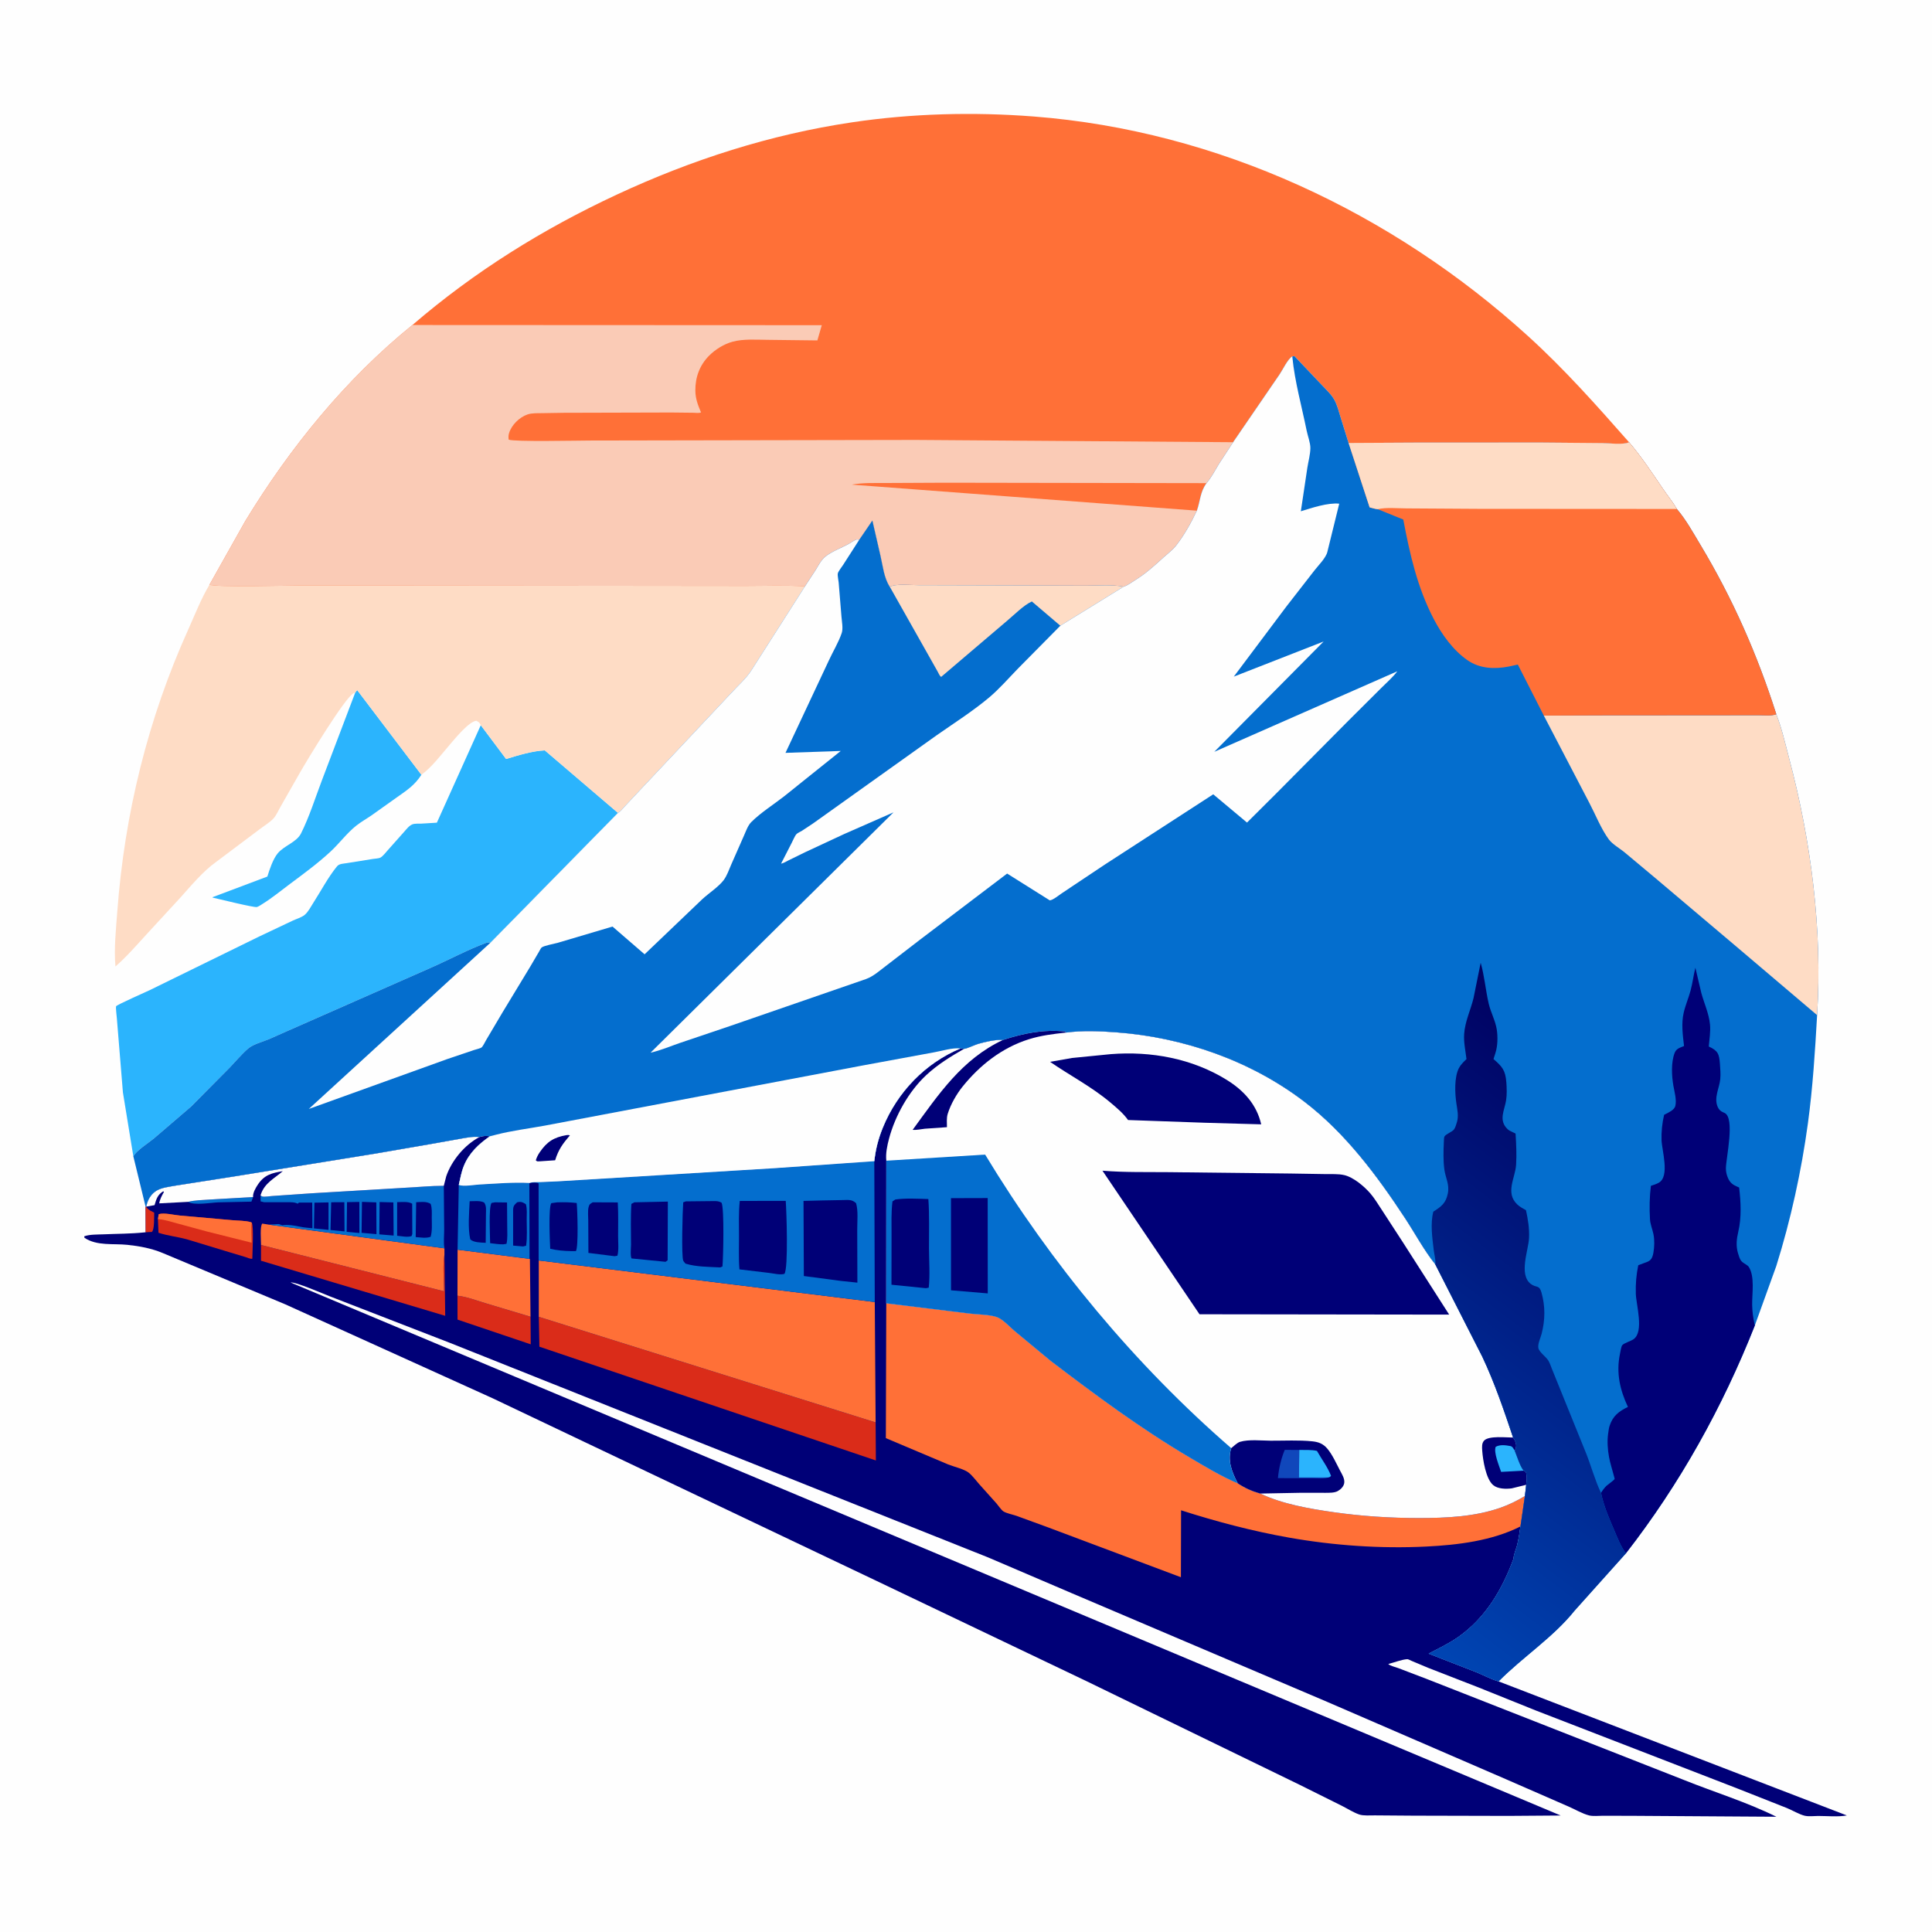 <svg version="1.1" xmlns="http://www.w3.org/2000/svg" style="display: block;" viewBox="0 0 2048 2048" width="1024" height="1024">
<defs>
	<linearGradient id="Gradient1" gradientUnits="userSpaceOnUse" x1="1767.88" y1="1173.34" x2="1397.76" y2="1663.76">
		<stop class="stop0" offset="0" stop-opacity="1" stop-color="rgb(0,0,97)"/>
		<stop class="stop1" offset="1" stop-opacity="1" stop-color="rgb(0,69,179)"/>
	</linearGradient>
</defs>
<path transform="translate(0,0)" fill="rgb(254,254,254)" d="M -0 -0 L 2048 0 L 2048 2048 L -0 2048 L -0 -0 z"/>
<path transform="translate(0,0)" fill="rgb(43,180,253)" d="M 376.586 734.127 L 378.611 731.5 L 446.706 821.31 C 439.423 832.632 430.835 838.056 420.072 845.662 L 393.85 864.306 C 388.555 867.951 382.807 871.164 377.755 875.135 C 367.998 882.804 359.78 893.968 350.55 902.55 C 337.118 915.038 321.964 926.133 307.266 937.095 C 297.846 944.12 288.475 951.855 278.5 958.053 C 276.751 959.14 274.211 960.993 272.288 961.488 C 269.282 962.263 231.775 952.889 225.32 951.465 L 225.431 951.022 L 283.418 929.186 C 285.699 921.751 289.368 910.718 294.306 904.682 C 301.071 896.412 314.371 892.903 319.089 883.474 C 328.016 865.636 334.269 845.489 341.382 826.812 L 376.586 734.127 z"/>
<path transform="translate(0,0)" fill="rgb(43,180,253)" d="M 509.648 768.758 L 536.489 804.555 C 549.026 800.721 564.495 795.948 577.545 795.444 L 655.072 861.689 L 520.008 999.189 C 518.133 998.986 516.844 998.911 515.036 999.585 C 495.217 1006.97 475.831 1017.49 456.399 1026.01 L 316.49 1087.68 L 284.783 1101.69 C 278.453 1104.33 268.218 1107 263.07 1111.46 C 256.195 1117.42 249.911 1124.98 243.597 1131.58 L 202.484 1173.07 L 162.938 1206.97 C 157.035 1211.83 145.046 1219.28 141.332 1225.71 L 130.294 1158 L 123.883 1079.6 C 123.77 1077.76 122.487 1067.8 123.091 1066.67 C 123.954 1065.05 154.825 1051.47 158.885 1049.51 L 275.101 992.572 L 310.036 976.036 C 313.934 974.179 319.67 972.543 322.962 969.826 C 326.704 966.736 329.768 960.703 332.396 956.606 C 340.381 944.156 347.912 929.774 357.255 918.339 C 359.582 915.491 364.017 915.543 367.45 914.976 L 395.479 910.49 C 397.362 910.168 401.57 910.02 403.134 909.171 C 405.952 907.641 409.003 903.521 411.164 901.129 L 428.7 881.408 C 431.161 878.657 433.744 875.156 437.267 873.798 C 439.67 872.872 444.002 873.182 446.594 873.081 L 463.103 872.082 L 509.648 768.758 z"/>
<path transform="translate(0,0)" fill="rgb(254,220,197)" d="M 376.586 734.127 L 374.92 734.844 C 366.196 738.455 324.649 807.122 317.334 820.124 L 297.394 855.119 C 295.117 859.026 292.896 864.377 289.852 867.651 C 285.902 871.901 279.452 875.738 274.808 879.339 L 228.764 913.922 C 215.098 923.698 202.549 938.879 191.299 951.399 L 155.369 990.411 C 144.731 1002.04 134.241 1014.13 122.385 1024.51 C 120.697 1005.71 122.948 984.945 124.347 966.157 C 132.063 862.51 156.847 761.851 199.636 667.094 C 206.786 651.26 213.113 634.679 222.09 619.767 C 228.729 622.786 305.652 620.641 319.328 620.65 L 676.21 620.987 L 790.92 621.111 C 811.556 621.14 832.705 620.181 853.266 621.619 L 797.102 709.633 C 791.228 719.262 781.754 727.179 774.249 735.583 L 683.153 832.532 L 662.512 854.537 C 660.632 856.514 657.473 860.76 655.072 861.689 L 577.545 795.444 C 564.495 795.948 549.026 800.721 536.489 804.555 L 509.648 768.758 C 508.164 765.819 507.892 765.668 505 764.055 C 497.308 764.619 482.803 782.399 477.5 788.531 C 468.543 798.888 457.776 813.363 446.706 821.31 L 378.611 731.5 L 376.586 734.127 z"/>
<path transform="translate(0,0)" fill="rgb(255,112,55)" d="M 437.185 344.52 C 502.926 287.937 575.395 242.811 653.938 206.249 C 733.318 169.297 816.451 142.577 903.211 129.661 C 966.598 120.224 1032.08 118.545 1095.95 123.5 C 1291.1 138.642 1475.56 225.312 1619.75 356.239 C 1658.44 391.365 1692.41 429.653 1726.87 468.784 C 1720.97 471.812 1705.19 469.756 1698.29 469.684 L 1634.18 469.141 L 1504.15 469.181 L 1429.55 469.567 L 1421.19 442.652 C 1419.25 436.388 1417.57 429.432 1414.39 423.702 C 1411.05 417.696 1404.91 412.23 1400.25 407.156 L 1372.15 377.521 L 1369.9 377.872 C 1364.94 380.732 1359.95 391.722 1356.51 396.771 L 1307.19 468.76 L 1292.03 492 C 1287.9 498.839 1284.23 506.031 1279.05 512.165 L 1278.97 512.151 C 1272.12 521.545 1272.44 530.83 1268.75 541.331 C 1262.96 553.712 1255.22 567.496 1246.79 578.291 C 1243.1 583.026 1237.58 587.091 1233.1 591.157 C 1223.37 600.009 1214.94 607.72 1203.74 614.717 C 1199.88 617.128 1195.98 620.129 1191.72 621.78 L 1191.16 621.878 C 1178.43 619.486 1163.54 620.875 1150.56 620.805 L 1071.76 620.535 L 973.618 620.272 C 965.719 620.349 950.064 618.485 943.224 622.015 L 943.081 621.949 C 937.003 612.189 935.923 600.385 933.382 589.315 L 924.751 551.778 L 910.824 572.213 C 909.89 572.127 908.928 571.709 908.024 571.954 C 905.55 572.625 901.776 575.477 899.409 576.757 C 891.521 581.024 881.692 584.551 874.775 590.148 C 870.422 593.671 867.278 599.946 864.375 604.672 L 853.266 621.619 C 832.705 620.181 811.556 621.14 790.92 621.111 L 676.21 620.987 L 319.328 620.65 C 305.652 620.641 228.729 622.786 222.09 619.767 L 260.081 552.208 C 307.433 474.48 366.272 401.985 437.185 344.52 z"/>
<path transform="translate(0,0)" fill="rgb(250,203,182)" d="M 437.185 344.52 L 871.133 344.719 L 866.431 360.864 L 813.836 360.244 C 801.829 360.153 788.14 359.055 776.451 362.26 C 767.475 364.72 758.472 370.284 751.859 376.857 C 741.75 386.907 736.995 399.789 737.098 413.945 C 737.161 422.512 739.806 429.425 743.106 437.134 C 741.255 438.194 737.089 437.572 734.86 437.535 L 711.525 437.283 L 597.577 437.588 L 574.377 437.962 C 569.448 438.066 563.92 437.74 559.21 439.338 C 550.589 442.263 542.165 450.548 539.567 459.292 C 538.888 461.575 538.933 463.64 539.199 466 C 544.361 468.52 613.664 466.97 625.305 466.973 L 970.993 466.342 L 1307.19 468.76 L 1292.03 492 C 1287.9 498.839 1284.23 506.031 1279.05 512.165 L 1278.97 512.151 C 1272.12 521.545 1272.44 530.83 1268.75 541.331 C 1262.96 553.712 1255.22 567.496 1246.79 578.291 C 1243.1 583.026 1237.58 587.091 1233.1 591.157 C 1223.37 600.009 1214.94 607.72 1203.74 614.717 C 1199.88 617.128 1195.98 620.129 1191.72 621.78 L 1191.16 621.878 C 1178.43 619.486 1163.54 620.875 1150.56 620.805 L 1071.76 620.535 L 973.618 620.272 C 965.719 620.349 950.064 618.485 943.224 622.015 L 943.081 621.949 C 937.003 612.189 935.923 600.385 933.382 589.315 L 924.751 551.778 L 910.824 572.213 C 909.89 572.127 908.928 571.709 908.024 571.954 C 905.55 572.625 901.776 575.477 899.409 576.757 C 891.521 581.024 881.692 584.551 874.775 590.148 C 870.422 593.671 867.278 599.946 864.375 604.672 L 853.266 621.619 C 832.705 620.181 811.556 621.14 790.92 621.111 L 676.21 620.987 L 319.328 620.65 C 305.652 620.641 228.729 622.786 222.09 619.767 L 260.081 552.208 C 307.433 474.48 366.272 401.985 437.185 344.52 z"/>
<path transform="translate(0,0)" fill="rgb(255,112,55)" d="M 1268.75 541.331 L 903 513.738 C 914.677 511.492 927.706 512.101 939.616 512.001 L 1001.71 511.703 L 1278.97 512.151 C 1272.12 521.545 1272.44 530.83 1268.75 541.331 z"/>
<path transform="translate(0,0)" fill="rgb(0,0,119)" d="M 1063.23 1102.38 C 1085.73 1095.12 1105.69 1091.15 1129.45 1093.38 L 1129.57 1094.61 C 1147.62 1092.23 1165.32 1092.98 1183.43 1094.33 C 1254.66 1099.62 1325.89 1124.39 1382.83 1167.96 C 1426.2 1201.14 1459.89 1246.33 1489.62 1291.66 C 1500.02 1307.51 1509.63 1325.54 1521.47 1340.26 L 1571.24 1437.98 C 1584.54 1466.15 1594.08 1494.46 1603.98 1523.87 C 1606.07 1526.75 1607.79 1530.5 1607.08 1534.16 C 1606.66 1536.28 1606.76 1535.73 1605.68 1537.71 C 1607.8 1542.87 1611.6 1555.12 1615.27 1558.97 C 1616.81 1559.96 1617.52 1559.86 1617.91 1561.73 C 1618.78 1565.88 1618.6 1568.28 1618.01 1572.35 L 1617.84 1573.94 L 1616.49 1585.83 L 1611.77 1618.09 C 1610.87 1624.73 1609.83 1631.5 1608.25 1638.01 C 1607.47 1641.2 1604.14 1649.09 1604.57 1651.94 C 1592.38 1684.95 1575.19 1714.56 1546.01 1735.19 C 1536.21 1742.12 1525.06 1747.35 1514.45 1752.92 L 1564 1772.19 C 1571.87 1775.33 1580.53 1780.06 1588.56 1782.35 L 1957.73 1924.45 C 1948.49 1926.15 1936.99 1925 1927.48 1924.99 C 1923.12 1924.99 1917.22 1925.76 1913 1924.74 C 1907.22 1923.34 1899.99 1918.95 1894.27 1916.64 L 1840.61 1895.44 L 1628.28 1813.29 L 1567.37 1788.78 L 1514 1768.01 L 1496.69 1760.75 C 1495.83 1760.4 1492.71 1758.75 1491.89 1758.79 C 1485.93 1759.09 1477.61 1762.46 1471.6 1763.9 C 1473.86 1765.99 1479.23 1767.15 1482.17 1768.24 L 1512.17 1779.68 L 1784.79 1886.74 C 1817.29 1899.8 1851.67 1910.3 1883.06 1925.83 L 1731.48 1924.85 L 1699.14 1924.77 C 1694.66 1924.76 1688.73 1925.49 1684.49 1924.42 C 1677.28 1922.6 1669.51 1917.91 1662.59 1914.95 L 1596.16 1885.95 L 1406.58 1803.92 L 1136.47 1689.01 L 1047.4 1650.91 L 477.312 1423.64 L 349.877 1374.25 C 342.952 1371.59 313.066 1358.59 308.052 1359.5 L 1654.43 1924.52 L 1598.99 1924.92 L 1498.51 1924.68 L 1457.39 1924.37 C 1452.61 1924.31 1445.3 1924.98 1440.84 1923.43 C 1434.6 1921.27 1428.38 1917.24 1422.45 1914.25 L 1377.5 1891.88 L 1151.01 1781.75 L 926.651 1674.62 L 521.991 1482.12 L 302.333 1382.62 L 172.631 1328.32 C 160.524 1323.27 148.204 1320.99 135.176 1319.59 C 120.253 1317.99 102.676 1321 89.5 1312.08 L 89.342 1310.5 C 95.324 1308.41 103.137 1308.73 109.5 1308.44 C 123.97 1307.8 138.698 1307.91 153.093 1306.38 L 154.414 1306.23 L 154.325 1279.1 L 154.978 1279.06 C 156.381 1272.49 159.136 1267.05 164.657 1262.98 C 170.39 1258.75 180.315 1257.92 187.247 1256.62 L 247.199 1247.24 L 398.174 1222.82 L 456.403 1212.76 L 487.914 1207.14 C 494.725 1206 501.345 1204.47 508.272 1205.33 C 512.312 1204.03 515.071 1203.91 519.267 1204.5 C 507.448 1212.75 497.297 1222.17 491.721 1235.82 C 489.122 1242.18 487.831 1249.38 486.336 1256.08 C 491.37 1258.07 502.83 1255.91 508.5 1255.61 C 525.641 1254.71 544.032 1253.08 561.132 1253.99 C 564.597 1252.83 568.333 1253.18 571.947 1253.12 L 590.806 1252.31 L 681.35 1246.83 L 820.644 1238.36 L 926.798 1230.91 C 928.223 1218.13 931.047 1207.09 935.917 1195.18 C 951.209 1157.78 980.744 1126.95 1018.18 1111.39 L 1021.97 1111.78 C 1023.79 1112.11 1033.82 1107.42 1036.72 1106.6 C 1044.67 1104.37 1055.08 1101.81 1063.23 1102.38 z"/>
<path transform="translate(0,0)" fill="rgb(218,44,25)" d="M 154.978 1279.06 L 155.639 1280.19 C 157.149 1282.55 161.057 1284.19 163.469 1285.49 C 163.242 1289.92 163.975 1303.09 161 1305.9 L 154.414 1306.23 L 154.325 1279.1 L 154.978 1279.06 z"/>
<path transform="translate(0,0)" fill="rgb(4,110,206)" d="M 199.383 1274.01 C 206.389 1272.21 214.449 1272.17 221.647 1271.61 L 268.274 1268.93 L 266.5 1273.78 L 231.42 1274.53 C 223.411 1274.84 205.949 1278.11 199.383 1274.01 z"/>
<path transform="translate(0,0)" fill="rgb(218,44,25)" d="M 484.933 1373.52 C 494.67 1374.56 504.578 1378.42 513.948 1381.25 L 562.378 1395.79 L 562.589 1425.04 L 485.004 1398.84 L 484.933 1373.52 z"/>
<path transform="translate(0,0)" fill="rgb(218,44,25)" d="M 167.402 1292.35 L 168.246 1287.1 C 173.848 1285.26 184.69 1288.04 190.901 1288.56 L 246.003 1293.43 C 252.084 1294.02 260.358 1293.84 266.067 1295.61 L 266.892 1296.1 C 269.171 1300.18 267.524 1327.72 267.458 1334.3 C 265.352 1334.71 262.415 1333.23 260.374 1332.58 L 242.828 1327.3 L 198.158 1313.74 C 188.172 1311.05 177.893 1309.97 168.01 1306.8 L 167.402 1292.35 z"/>
<path transform="translate(0,0)" fill="rgb(255,112,55)" d="M 167.402 1292.35 L 168.246 1287.1 C 173.848 1285.26 184.69 1288.04 190.901 1288.56 L 246.003 1293.43 C 252.084 1294.02 260.358 1293.84 266.067 1295.61 L 266.892 1296.1 C 265.911 1302.65 266.73 1310.61 266.693 1317.31 L 219.311 1305.43 L 188.532 1297.06 C 181.87 1295.3 175.412 1293.06 168.513 1292.43 L 167.402 1292.35 z"/>
<path transform="translate(0,0)" fill="rgb(218,44,25)" d="M 276.717 1319.73 L 470.77 1368.84 C 470.718 1356.48 469.155 1341.88 471.129 1329.8 L 471.94 1394.82 L 277.769 1336.76 L 276.674 1336.52 L 276.717 1319.73 z"/>
<path transform="translate(0,0)" fill="rgb(255,112,55)" d="M 485.056 1324.73 L 561.348 1334.45 L 561.741 1334.7 L 562.378 1395.79 L 513.948 1381.25 C 504.578 1378.42 494.67 1374.56 484.933 1373.52 L 485.056 1324.73 z"/>
<path transform="translate(0,0)" fill="rgb(4,110,206)" d="M 486.336 1256.08 C 491.37 1258.07 502.83 1255.91 508.5 1255.61 C 525.641 1254.71 544.032 1253.08 561.132 1253.99 L 561.348 1334.45 L 485.056 1324.73 L 486.336 1256.08 z"/>
<path transform="translate(0,0)" fill="rgb(0,0,119)" d="M 548.162 1274.5 C 552.368 1273.48 553.971 1274.38 557.446 1276.5 C 558.928 1281.45 558.309 1287.45 558.318 1292.63 C 558.334 1301.71 559.034 1311.55 557.687 1320.5 L 554.5 1321.3 L 543.923 1320.36 L 543.927 1282.58 C 544.042 1278.27 545.181 1277.29 548.162 1274.5 z"/>
<path transform="translate(0,0)" fill="rgb(0,0,119)" d="M 497.859 1273.35 C 502.413 1273.34 509.264 1272.51 513.234 1274.76 C 515.854 1278.39 515.12 1282.85 515.116 1287.15 L 514.86 1317.43 C 509.874 1317.13 502.258 1317.25 498.5 1313.78 C 495.805 1301.68 497.325 1285.8 497.859 1273.35 z"/>
<path transform="translate(0,0)" fill="rgb(0,0,119)" d="M 524.746 1274.5 L 537.483 1274.67 L 537.676 1300.36 C 537.696 1306.31 538.211 1312.68 536.92 1318.5 L 533.5 1319.05 C 528.871 1319.09 524.162 1318.33 519.563 1317.81 C 519.499 1309.67 517.839 1280.41 521.021 1275.17 L 524.746 1274.5 z"/>
<path transform="translate(0,0)" fill="rgb(255,112,55)" d="M 276.717 1319.73 C 276.727 1314.96 275.382 1300.11 278 1297.05 L 284.906 1298.16 L 471.118 1323.28 L 471.129 1329.8 C 469.155 1341.88 470.718 1356.48 470.77 1368.84 L 276.717 1319.73 z"/>
<path transform="translate(0,0)" fill="rgb(4,110,206)" d="M 470.453 1257 L 470.84 1303.27 C 470.884 1309.41 470.017 1317.37 471.118 1323.28 L 284.906 1298.16 L 295.565 1297.53 L 299.396 1298.94 C 304.191 1297.73 313.041 1299.26 317.937 1300.33 C 322.307 1301.28 326.757 1301.58 331.206 1301.98 L 330.998 1274.81 L 317 1274.76 L 315.5 1275.98 C 312.441 1274.18 307.688 1274.42 304.19 1274.38 L 279.837 1274.38 L 276.267 1273.5 L 276.162 1267.13 C 276.799 1267.53 277.346 1268.13 278.073 1268.32 C 280.52 1268.95 285.943 1267.95 288.614 1267.81 L 329.983 1264.96 L 429.472 1259.08 C 443.133 1258.4 456.767 1256.99 470.453 1257 z"/>
<path transform="translate(0,0)" fill="rgb(0,0,119)" d="M 367.855 1274.3 L 380.91 1274.09 L 380.996 1307.05 L 367.494 1305.81 L 367.855 1274.3 z"/>
<path transform="translate(0,0)" fill="rgb(0,0,119)" d="M 333.292 1274.89 L 348.261 1274.6 L 348.268 1303.71 L 332.78 1302.13 L 333.292 1274.89 z"/>
<path transform="translate(0,0)" fill="rgb(0,0,119)" d="M 351.068 1274.44 L 365.005 1274.39 L 365.214 1305.35 L 350.346 1303.86 L 351.068 1274.44 z"/>
<path transform="translate(0,0)" fill="rgb(0,0,119)" d="M 383.706 1274.02 L 398.896 1274.57 L 399.07 1308.25 L 383.278 1306.83 L 383.706 1274.02 z"/>
<path transform="translate(0,0)" fill="rgb(0,0,119)" d="M 402.415 1274.19 L 416.985 1274.61 L 417.274 1309.74 L 402.087 1308.47 L 402.415 1274.19 z"/>
<path transform="translate(0,0)" fill="rgb(0,0,119)" d="M 437.058 1308.02 L 436.314 1310.25 C 432.38 1311.91 425.268 1310.31 420.973 1309.94 L 420.996 1274.33 C 426.061 1274.3 432.434 1273.38 436.922 1275.95 L 437.058 1308.02 z"/>
<path transform="translate(0,0)" fill="rgb(0,0,119)" d="M 441.145 1274.41 C 446.212 1274.15 452.159 1273.34 456.5 1276.15 C 458.162 1280.84 457.675 1286 457.685 1290.93 C 457.699 1297.52 458.328 1304.66 456.5 1311.05 C 451.709 1312.84 445.71 1311.7 440.669 1311.38 L 441.145 1274.41 z"/>
<path transform="translate(0,0)" fill="rgb(254,254,254)" d="M 154.978 1279.06 C 156.381 1272.49 159.136 1267.05 164.657 1262.98 C 170.39 1258.75 180.315 1257.92 187.247 1256.62 L 247.199 1247.24 L 398.174 1222.82 L 456.403 1212.76 L 487.914 1207.14 C 494.725 1206 501.345 1204.47 508.272 1205.33 C 492.642 1213.45 478.68 1230.28 472.997 1247 L 470.453 1257 C 456.767 1256.99 443.133 1258.4 429.472 1259.08 L 329.983 1264.96 L 288.614 1267.81 C 285.943 1267.95 280.52 1268.95 278.073 1268.32 C 277.346 1268.13 276.799 1267.53 276.162 1267.13 L 276.582 1265.88 C 280.755 1253.83 290.744 1249.35 299.781 1241.47 C 288.323 1243.44 280.436 1245.2 273.476 1255.5 C 271.113 1259 267.826 1264.58 268.274 1268.93 L 221.647 1271.61 C 214.449 1272.17 206.389 1272.21 199.383 1274.01 L 168.797 1275.62 C 169.457 1271.3 171.61 1267.24 173.795 1263.5 L 173 1262.84 C 167.062 1266.44 165.714 1271.06 163.831 1277.5 L 154.978 1279.06 z"/>
<path transform="translate(0,0)" fill="rgb(218,44,25)" d="M 571.162 1395.89 L 928.2 1507.82 L 928.462 1548.15 L 571.781 1427.55 L 571.162 1395.89 z"/>
<path transform="translate(0,0)" fill="rgb(255,112,55)" d="M 571.135 1336.15 L 927.289 1380.22 L 928.2 1507.82 L 571.162 1395.89 L 571.135 1336.15 z"/>
<path transform="translate(0,0)" fill="rgb(4,110,206)" d="M 926.798 1230.91 L 927.289 1380.22 L 571.135 1336.15 L 570.977 1334.51 L 570.938 1254.5 C 568.395 1253.03 564.055 1253.83 561.132 1253.99 C 564.597 1252.83 568.333 1253.18 571.947 1253.12 L 590.806 1252.31 L 681.35 1246.83 L 820.644 1238.36 L 926.798 1230.91 z"/>
<path transform="translate(0,0)" fill="rgb(0,0,119)" d="M 590.654 1274.53 C 597.683 1274.31 604.355 1274.41 611.342 1275.23 C 612.107 1283.2 613.331 1321.19 610.5 1326.25 L 605.25 1326.21 C 597.89 1326.09 590.419 1325.46 583.248 1323.75 C 582.885 1316.07 581.232 1280.13 584.393 1275.39 L 590.654 1274.53 z"/>
<path transform="translate(0,0)" fill="rgb(0,0,119)" d="M 628.298 1274.5 L 654.861 1274.61 C 655.591 1286.53 655.201 1298.67 655.216 1310.62 C 655.225 1317.05 656.087 1324.87 654.5 1331.08 L 651.5 1331.62 L 623.745 1328.14 L 623.574 1293.9 C 623.572 1289.62 622.9 1283.57 623.957 1279.5 C 624.771 1276.36 625.7 1276.17 628.298 1274.5 z"/>
<path transform="translate(0,0)" fill="rgb(0,0,119)" d="M 672.457 1274.5 L 707.955 1273.74 L 707.713 1335.99 L 705.5 1337.57 L 669.429 1333.99 C 667.957 1330.93 668.916 1322.88 668.913 1319.27 C 668.9 1304.98 668.369 1290.45 669.292 1276.19 L 672.457 1274.5 z"/>
<path transform="translate(0,0)" fill="rgb(0,0,119)" d="M 727.012 1273.5 L 753 1273.23 C 756.925 1273.22 761.613 1272.67 764.935 1275 C 767.831 1281.75 766.73 1332 765.85 1342.5 L 763.5 1343.51 C 751.961 1342.92 737.739 1342.98 726.679 1339.5 C 725.898 1338.5 724.926 1337.62 724.336 1336.5 C 722.146 1332.33 723.577 1282.56 724.246 1274.5 L 727.012 1273.5 z"/>
<path transform="translate(0,0)" fill="rgb(0,0,119)" d="M 784.184 1273.04 L 832.912 1272.96 C 833.739 1283.42 835.807 1344.77 831.5 1350.36 C 826.747 1351.67 820.317 1349.94 815.354 1349.34 L 783.839 1345.59 C 782.887 1334.07 783.42 1322.18 783.391 1310.61 C 783.359 1298.12 782.872 1285.49 784.184 1273.04 z"/>
<path transform="translate(0,0)" fill="rgb(0,0,119)" d="M 870.826 1272.53 L 893.295 1272.12 C 899.007 1272.05 903.124 1271.22 907.5 1275.49 C 909.868 1283.77 908.652 1294.87 908.701 1303.55 L 908.862 1359.65 L 891.763 1357.87 L 852.111 1352.64 L 851.757 1273.02 L 870.826 1272.53 z"/>
<path transform="translate(0,0)" fill="rgb(255,112,55)" d="M 939.476 1381.56 L 1027.71 1392.4 C 1036.66 1393.51 1048.22 1393.34 1056.61 1396.11 C 1062.64 1398.1 1070.52 1406.64 1075.4 1410.8 L 1113.75 1442.58 C 1161.76 1479.12 1209.06 1514.27 1261.1 1544.97 C 1277.53 1554.66 1294.46 1564.97 1312.07 1572.37 C 1319.61 1577.4 1327.19 1580.78 1335.92 1583.23 C 1359.36 1594.41 1388.45 1599.4 1414 1603.03 C 1444.02 1607.29 1474.07 1609.2 1504.38 1609.19 C 1533.05 1609.18 1563.55 1607.81 1590.81 1598.15 C 1600.03 1594.89 1608.13 1590.87 1616.49 1585.83 L 1611.77 1618.09 C 1581.61 1633.33 1545.35 1637.75 1512 1639.4 C 1463.81 1641.8 1414.01 1638.36 1366.47 1629.94 C 1327.7 1623.08 1289.45 1612.99 1251.99 1600.98 L 1251.81 1671.93 L 1111.06 1619.1 L 1077.5 1606.84 C 1073.62 1605.5 1067.02 1604.22 1063.74 1602.19 C 1061.43 1600.77 1058.16 1595.79 1056.26 1593.64 L 1038.03 1573.29 C 1034.55 1569.35 1030.95 1564.42 1026.92 1561.15 C 1022.11 1557.24 1010.99 1554.78 1005.08 1552.37 L 939.044 1524.47 L 939.476 1381.56 z"/>
<path transform="translate(0,0)" fill="rgb(254,254,254)" d="M 1063.23 1102.38 C 1085.73 1095.12 1105.69 1091.15 1129.45 1093.38 L 1129.57 1094.61 C 1147.62 1092.23 1165.32 1092.98 1183.43 1094.33 C 1254.66 1099.62 1325.89 1124.39 1382.83 1167.96 C 1426.2 1201.14 1459.89 1246.33 1489.62 1291.66 C 1500.02 1307.51 1509.63 1325.54 1521.47 1340.26 L 1571.24 1437.98 C 1584.54 1466.15 1594.08 1494.46 1603.98 1523.87 C 1606.07 1526.75 1607.79 1530.5 1607.08 1534.16 C 1606.66 1536.28 1606.76 1535.73 1605.68 1537.71 C 1607.8 1542.87 1611.6 1555.12 1615.27 1558.97 C 1616.81 1559.96 1617.52 1559.86 1617.91 1561.73 C 1618.78 1565.88 1618.6 1568.28 1618.01 1572.35 L 1617.84 1573.94 L 1616.49 1585.83 C 1608.13 1590.87 1600.03 1594.89 1590.81 1598.15 C 1563.55 1607.81 1533.05 1609.18 1504.38 1609.19 C 1474.07 1609.2 1444.02 1607.29 1414 1603.03 C 1388.45 1599.4 1359.36 1594.41 1335.92 1583.23 C 1327.19 1580.78 1319.61 1577.4 1312.07 1572.37 C 1294.46 1564.97 1277.53 1554.66 1261.1 1544.97 C 1209.06 1514.27 1161.76 1479.12 1113.75 1442.58 L 1075.4 1410.8 C 1070.52 1406.64 1062.64 1398.1 1056.61 1396.11 C 1048.22 1393.34 1036.66 1393.51 1027.71 1392.4 L 939.476 1381.56 L 939.54 1230.39 C 938.676 1222.86 940.465 1214.31 942.405 1207.02 C 948.893 1182.64 963.397 1156.83 981.9 1139.63 C 994.107 1128.28 1007.63 1120.05 1021.97 1111.78 C 1023.79 1112.11 1033.82 1107.42 1036.72 1106.6 C 1044.67 1104.37 1055.08 1101.81 1063.23 1102.38 z"/>
<path transform="translate(0,0)" fill="rgb(0,0,119)" d="M 1617.84 1573.94 L 1602.5 1577.73 C 1596.39 1578.54 1587.67 1578.41 1582.78 1574.24 C 1575.03 1567.65 1571.9 1547.47 1571.22 1537.78 C 1570.97 1534.19 1570.6 1529.87 1573.21 1527.09 C 1578.24 1521.72 1596.7 1523.87 1603.98 1523.87 C 1606.07 1526.75 1607.79 1530.5 1607.08 1534.16 C 1606.66 1536.28 1606.76 1535.73 1605.68 1537.71 C 1607.8 1542.87 1611.6 1555.12 1615.27 1558.97 C 1616.81 1559.96 1617.52 1559.86 1617.91 1561.73 C 1618.78 1565.88 1618.6 1568.28 1618.01 1572.35 L 1617.84 1573.94 z"/>
<path transform="translate(0,0)" fill="rgb(43,180,253)" d="M 1615.27 1558.97 L 1591.25 1560.26 C 1589.14 1553.87 1583.13 1539.62 1585.5 1533.68 C 1590.21 1531.09 1596.03 1531.96 1601.09 1532.89 C 1603.42 1533.31 1604.36 1535.81 1605.68 1537.71 C 1607.8 1542.87 1611.6 1555.12 1615.27 1558.97 z"/>
<path transform="translate(0,0)" fill="rgb(0,0,119)" d="M 1063.23 1102.38 C 1085.73 1095.12 1105.69 1091.15 1129.45 1093.38 L 1129.57 1094.61 C 1116.44 1096.04 1103.37 1097.67 1090.71 1101.63 C 1062.3 1110.52 1038.75 1128.97 1020.27 1151.97 C 1014.05 1159.7 1007.81 1170.58 1004.86 1180 L 1004.54 1181 C 1003.29 1185.23 1003.79 1190.46 1003.81 1194.85 L 980.469 1196.49 C 976.371 1196.92 971.498 1198.08 967.441 1197.68 C 994.883 1160.18 1019.65 1122.76 1063.23 1102.38 z"/>
<path transform="translate(0,0)" fill="rgb(0,0,119)" d="M 1305.15 1535.12 C 1307.64 1533.09 1311.45 1529.28 1314.52 1528.38 C 1323.94 1525.6 1337.18 1527.14 1347 1527.2 C 1361.45 1527.27 1376.86 1526.37 1391.19 1527.87 C 1397.84 1528.57 1402.67 1530.47 1407.05 1535.66 C 1412.5 1542.15 1416.52 1551.3 1420.46 1558.79 C 1422.52 1562.72 1425.55 1567.3 1424.96 1571.94 C 1424.48 1575.64 1421.25 1578.84 1418.14 1580.57 C 1414.52 1582.59 1409.18 1582.39 1405.1 1582.45 L 1379.21 1582.41 L 1335.92 1583.23 C 1327.19 1580.78 1319.61 1577.4 1312.07 1572.37 L 1311.4 1571.09 C 1305.55 1559.74 1301.11 1547.78 1305.15 1535.12 z"/>
<path transform="translate(0,0)" fill="rgb(16,71,187)" d="M 1407.96 1566.19 C 1403.59 1567.75 1396.53 1566.99 1391.9 1566.99 L 1354.66 1566.86 C 1355.57 1556.86 1358.03 1546.21 1361.86 1536.93 L 1377.28 1536.99 L 1376.94 1566.2 L 1407.96 1566.19 z"/>
<path transform="translate(0,0)" fill="rgb(43,180,253)" d="M 1377.28 1536.99 C 1383.18 1537.16 1390.39 1536.6 1396.04 1538.03 C 1400.81 1546.5 1407.58 1555.46 1410.97 1564.5 C 1409.22 1566.07 1410.22 1565.5 1407.96 1566.19 L 1376.94 1566.2 L 1377.28 1536.99 z"/>
<path transform="translate(0,0)" fill="rgb(0,0,119)" d="M 1177.57 1117.42 C 1220.22 1114.11 1263.83 1122.04 1300.43 1144.75 C 1318.5 1155.97 1332.08 1170.8 1336.93 1191.85 L 1276.92 1190.15 L 1195.78 1187.27 C 1190.75 1180.15 1183.66 1174.26 1177.03 1168.68 C 1156.94 1151.82 1134.51 1140.32 1113.14 1125.6 L 1136.34 1121.51 L 1177.57 1117.42 z"/>
<path transform="translate(0,0)" fill="rgb(0,0,119)" d="M 1168.66 1240.99 C 1192.06 1242.92 1215.95 1242.3 1239.43 1242.54 L 1367.9 1243.98 L 1404.49 1244.58 C 1411.05 1244.71 1418.66 1244.18 1425.02 1245.67 C 1434.72 1247.94 1446.06 1257.55 1452.5 1264.94 C 1456.97 1270.07 1460.68 1276.41 1464.48 1282.07 L 1487.4 1317.32 L 1536.19 1393.54 L 1271.51 1393.18 L 1168.66 1240.99 z"/>
<path transform="translate(0,0)" fill="rgb(4,110,206)" d="M 939.54 1230.39 L 1044.29 1223.91 C 1114.03 1339.29 1203.18 1446.74 1305.15 1535.12 C 1301.11 1547.78 1305.55 1559.74 1311.4 1571.09 L 1312.07 1572.37 C 1294.46 1564.97 1277.53 1554.66 1261.1 1544.97 C 1209.06 1514.27 1161.76 1479.12 1113.75 1442.58 L 1075.4 1410.8 C 1070.52 1406.64 1062.64 1398.1 1056.61 1396.11 C 1048.22 1393.34 1036.66 1393.51 1027.71 1392.4 L 939.476 1381.56 L 939.54 1230.39 z"/>
<path transform="translate(0,0)" fill="rgb(0,0,119)" d="M 949.149 1271.5 C 960.205 1269.97 972.907 1270.71 984.087 1271.05 C 985.34 1288.26 984.656 1306.1 984.751 1323.37 C 984.827 1337.04 985.95 1351.45 984.5 1364.97 L 981.5 1365.55 L 944.998 1361.86 L 945.08 1308.76 C 945.116 1297.07 944.605 1285.12 946.053 1273.5 L 949.149 1271.5 z"/>
<path transform="translate(0,0)" fill="rgb(0,0,119)" d="M 1008.07 1270.1 L 1046.99 1269.99 L 1047.07 1371.06 L 1008.11 1367.76 L 1008.07 1270.1 z"/>
<path transform="translate(0,0)" fill="rgb(4,110,206)" d="M 1369.9 377.872 L 1372.15 377.521 L 1400.25 407.156 C 1404.91 412.23 1411.05 417.696 1414.39 423.702 C 1417.57 429.432 1419.25 436.388 1421.19 442.652 L 1429.55 469.567 L 1504.15 469.181 L 1634.18 469.141 L 1698.29 469.684 C 1705.19 469.756 1720.97 471.812 1726.87 468.784 C 1739.85 484.038 1751.6 501.707 1762.84 518.298 C 1767.64 525.383 1773.23 532.108 1777.51 539.522 C 1787.16 550.779 1794.87 564.807 1802.51 577.529 C 1836.64 634.337 1862.9 694.005 1882.98 757.117 C 1888.86 772.281 1892.57 788.827 1896.73 804.555 C 1919.88 892.069 1931.94 985.459 1926.21 1076.09 C 1924.04 1114.37 1921.65 1152.5 1916.5 1190.51 C 1909.62 1241.27 1898.27 1293.12 1882.95 1342 L 1860.22 1405.01 C 1825.93 1491.75 1780.8 1572.95 1723.5 1646.64 L 1669.22 1707.24 C 1646.29 1735.85 1614.15 1756.45 1588.56 1782.35 C 1580.53 1780.06 1571.87 1775.33 1564 1772.19 L 1514.45 1752.92 C 1525.06 1747.35 1536.21 1742.12 1546.01 1735.19 C 1575.19 1714.56 1592.38 1684.95 1604.57 1651.94 C 1604.14 1649.09 1607.47 1641.2 1608.25 1638.01 C 1609.83 1631.5 1610.87 1624.73 1611.77 1618.09 L 1616.49 1585.83 L 1617.84 1573.94 L 1618.01 1572.35 C 1618.6 1568.28 1618.78 1565.88 1617.91 1561.73 C 1617.52 1559.86 1616.81 1559.96 1615.27 1558.97 C 1611.6 1555.12 1607.8 1542.87 1605.68 1537.71 C 1606.76 1535.73 1606.66 1536.28 1607.08 1534.16 C 1607.79 1530.5 1606.07 1526.75 1603.98 1523.87 C 1594.08 1494.46 1584.54 1466.15 1571.24 1437.98 L 1521.47 1340.26 C 1509.63 1325.54 1500.02 1307.51 1489.62 1291.66 C 1459.89 1246.33 1426.2 1201.14 1382.83 1167.96 C 1325.89 1124.39 1254.66 1099.62 1183.43 1094.33 C 1165.32 1092.98 1147.62 1092.23 1129.57 1094.61 L 1129.45 1093.38 C 1105.69 1091.15 1085.73 1095.12 1063.23 1102.38 C 1055.08 1101.81 1044.67 1104.37 1036.72 1106.6 C 1033.82 1107.42 1023.79 1112.11 1021.97 1111.78 L 1018.18 1111.39 C 980.744 1126.95 951.209 1157.78 935.917 1195.18 C 931.047 1207.09 928.223 1218.13 926.798 1230.91 L 820.644 1238.36 L 681.35 1246.83 L 590.806 1252.31 L 571.947 1253.12 C 568.333 1253.18 564.597 1252.83 561.132 1253.99 C 544.032 1253.08 525.641 1254.71 508.5 1255.61 C 502.83 1255.91 491.37 1258.07 486.336 1256.08 C 487.831 1249.38 489.122 1242.18 491.721 1235.82 C 497.297 1222.17 507.448 1212.75 519.267 1204.5 C 515.071 1203.91 512.312 1204.03 508.272 1205.33 C 501.345 1204.47 494.725 1206 487.914 1207.14 L 456.403 1212.76 L 398.174 1222.82 L 247.199 1247.24 L 187.247 1256.62 C 180.315 1257.92 170.39 1258.75 164.657 1262.98 C 159.136 1267.05 156.381 1272.49 154.978 1279.06 L 154.325 1279.1 L 141.332 1225.71 C 145.046 1219.28 157.035 1211.83 162.938 1206.97 L 202.484 1173.07 L 243.597 1131.58 C 249.911 1124.98 256.195 1117.42 263.07 1111.46 C 268.218 1107 278.453 1104.33 284.783 1101.69 L 316.49 1087.68 L 456.399 1026.01 C 475.831 1017.49 495.217 1006.97 515.036 999.585 C 516.844 998.911 518.133 998.986 520.008 999.189 L 655.072 861.689 C 657.473 860.76 660.632 856.514 662.512 854.537 L 683.153 832.532 L 774.249 735.583 C 781.754 727.179 791.228 719.262 797.102 709.633 L 853.266 621.619 L 864.375 604.672 C 867.278 599.946 870.422 593.671 874.775 590.148 C 881.692 584.551 891.521 581.024 899.409 576.757 C 901.776 575.477 905.55 572.625 908.024 571.954 C 908.928 571.709 909.89 572.127 910.824 572.213 L 924.751 551.778 L 933.382 589.315 C 935.923 600.385 937.003 612.189 943.081 621.949 L 943.224 622.015 C 950.064 618.485 965.719 620.349 973.618 620.272 L 1071.76 620.535 L 1150.56 620.805 C 1163.54 620.875 1178.43 619.486 1191.16 621.878 L 1191.72 621.78 C 1195.98 620.129 1199.88 617.128 1203.74 614.717 C 1214.94 607.72 1223.37 600.009 1233.1 591.157 C 1237.58 587.091 1243.1 583.026 1246.79 578.291 C 1255.22 567.496 1262.96 553.712 1268.75 541.331 C 1272.44 530.83 1272.12 521.545 1278.97 512.151 L 1279.05 512.165 C 1284.23 506.031 1287.9 498.839 1292.03 492 L 1307.19 468.76 L 1356.51 396.771 C 1359.95 391.722 1364.94 380.732 1369.9 377.872 z"/>
<path transform="translate(0,0)" fill="rgb(254,220,197)" d="M 943.224 622.015 C 950.064 618.485 965.719 620.349 973.618 620.272 L 1071.76 620.535 L 1150.56 620.805 C 1163.54 620.875 1178.43 619.486 1191.16 621.878 L 1124 663.29 L 1093.83 637.588 C 1085.17 641.44 1075.15 651.734 1067.73 657.9 L 997.684 717.537 C 996.015 716.556 995.021 713.799 994.036 712.064 L 984.798 695.676 L 943.224 622.015 z"/>
<path transform="translate(0,0)" fill="rgb(254,254,254)" d="M 519.267 1204.5 C 519.365 1204.58 524.74 1203.12 525.652 1202.88 C 542.616 1198.5 560.167 1196.39 577.388 1193.23 L 914.935 1129.37 L 990.219 1115.49 C 999.04 1113.94 1009.38 1110.47 1018.18 1111.39 C 980.744 1126.95 951.209 1157.78 935.917 1195.18 C 931.047 1207.09 928.223 1218.13 926.798 1230.91 L 820.644 1238.36 L 681.35 1246.83 L 590.806 1252.31 L 571.947 1253.12 C 568.333 1253.18 564.597 1252.83 561.132 1253.99 C 544.032 1253.08 525.641 1254.71 508.5 1255.61 C 502.83 1255.91 491.37 1258.07 486.336 1256.08 C 487.831 1249.38 489.122 1242.18 491.721 1235.82 C 497.297 1222.17 507.448 1212.75 519.267 1204.5 z"/>
<path transform="translate(0,0)" fill="rgb(0,0,119)" d="M 600.572 1203.27 C 602.149 1203.02 602.647 1203.12 604.142 1203.5 C 596.555 1212.35 591.918 1218.67 588.475 1229.94 L 571.964 1231.06 C 569.919 1231.03 569.494 1231.5 567.979 1230 C 568.95 1226.85 570.176 1224.33 572.04 1221.6 C 579.781 1210.23 587.03 1205.62 600.572 1203.27 z"/>
<path transform="translate(0,0)" fill="rgb(0,0,119)" d="M 1697.12 1582.5 C 1698.88 1579.73 1700.7 1577.11 1703.13 1574.87 C 1704.48 1573.62 1711.17 1568.93 1711.6 1567.72 C 1711.69 1567.49 1710.7 1564.14 1710.62 1563.84 C 1708.96 1557.42 1706.83 1551.02 1705.64 1544.5 C 1704.19 1536.61 1703.58 1527.78 1704.68 1519.82 L 1704.95 1518 C 1705.26 1515.81 1705.53 1513.62 1706.22 1511.5 C 1709.72 1500.78 1716.11 1496.07 1725.67 1491.41 C 1717.15 1473.25 1713.06 1455.15 1717.23 1435.19 C 1717.66 1433.13 1718.52 1427.23 1719.69 1425.93 C 1721.88 1423.5 1728.75 1421.74 1731.8 1419.5 C 1742.9 1411.34 1734.39 1383.2 1734.04 1371.36 C 1733.73 1360.91 1734.54 1351.42 1736.61 1341.22 L 1742.5 1339 C 1744.64 1338.21 1747.06 1337.55 1748.86 1336.09 C 1751.3 1334.12 1752.13 1330.95 1752.67 1328 C 1753.78 1321.86 1753.98 1314.32 1752.71 1308.2 C 1751.64 1302.98 1749.37 1297.83 1749.05 1292.5 C 1748.36 1280.93 1748.57 1268.55 1750.01 1257.05 C 1752.79 1256.1 1755.95 1255.15 1758.5 1253.68 C 1770.17 1246.95 1761.73 1219.49 1761.32 1208.79 C 1760.99 1199.98 1761.98 1190.28 1764.05 1181.72 L 1765.08 1181.21 C 1768.46 1179.52 1774.86 1176.6 1775.89 1172.5 C 1777.51 1166.02 1775 1157.43 1773.87 1150.98 C 1772.05 1140.56 1771.3 1126.47 1775.1 1116.38 C 1776.76 1111.95 1779.8 1110.98 1783.9 1109.32 L 1785.15 1108.83 C 1783.82 1097.11 1782.11 1085.1 1784.8 1073.47 C 1786.64 1065.5 1789.97 1057.91 1792.09 1050.01 C 1794.22 1042.11 1795.18 1033.82 1797.17 1025.83 L 1803.48 1052.66 C 1806.53 1063.75 1811.59 1074.58 1812.68 1086.11 C 1813.38 1093.55 1811.99 1101.89 1811.37 1109.34 C 1821.18 1113.85 1822.44 1117.23 1823.21 1128.02 C 1823.58 1133.2 1824.05 1138.66 1823.55 1143.84 C 1822.6 1153.69 1816.54 1163.53 1820.87 1173.48 C 1822.1 1176.29 1824.01 1178 1826.79 1179.19 L 1827.94 1179.67 C 1839.57 1184.71 1829.55 1227.91 1829.53 1238.44 C 1829.53 1242.18 1830.25 1245.34 1831.73 1248.77 C 1834 1254.01 1837.11 1256.12 1842.27 1258.26 L 1843.54 1258.77 C 1845.39 1274.29 1846.2 1290.51 1842.62 1305.81 C 1840.83 1313.44 1840.05 1320.84 1842.36 1328.51 L 1842.84 1330 C 1843.98 1333.61 1844.7 1336.26 1847.9 1338.53 C 1849.27 1339.49 1852.8 1341.49 1853.64 1342.76 C 1860.41 1352.94 1857.15 1371.47 1857.36 1383.23 C 1857.48 1390.11 1858.32 1396.8 1859.86 1403.51 L 1860.22 1405.01 C 1825.93 1491.75 1780.8 1572.95 1723.5 1646.64 C 1717.75 1638.8 1714.55 1630.04 1710.72 1621.18 C 1705.18 1608.37 1700.02 1596.22 1697.12 1582.5 z"/>
<path transform="translate(0,0)" fill="rgb(254,220,197)" d="M 1882.98 757.117 C 1888.86 772.281 1892.57 788.827 1896.73 804.555 C 1919.88 892.069 1931.94 985.459 1926.21 1076.09 L 1840.38 1003.22 L 1754.85 930.896 L 1721.79 903.244 C 1716.97 899.36 1709.06 894.74 1705.45 889.847 C 1697.26 878.746 1691.22 863.353 1684.73 851.054 L 1636.51 758.563 L 1702.11 758.319 L 1822.9 758.243 L 1863.72 758.173 C 1869.66 758.16 1877.52 759.216 1882.98 757.117 z"/>
<path transform="translate(0,0)" fill="url(#Gradient1)" d="M 1521.47 1340.26 L 1521.57 1338.68 C 1521.73 1334.38 1520.36 1329.68 1519.85 1325.36 C 1518.31 1312.46 1516.05 1297.07 1519.39 1284.39 C 1527.72 1279.07 1532.59 1275.61 1534.72 1265.34 C 1536.77 1255.39 1532.29 1248.84 1531.05 1239.5 C 1529.83 1230.29 1530.09 1220.06 1530.53 1210.76 C 1530.59 1209.5 1530.62 1205.56 1531.21 1204.69 C 1533.23 1201.72 1539.2 1200.07 1541.4 1197.14 C 1542.71 1195.4 1543.89 1191.32 1544.51 1189.17 C 1546.29 1183 1544.84 1176.2 1543.88 1170.01 C 1542.23 1159.37 1541.45 1141.91 1546.5 1132.23 C 1548.42 1128.53 1551.58 1125.56 1554.53 1122.67 C 1553.48 1113.87 1551.48 1105.05 1552.06 1096.15 C 1552.91 1082.99 1558.91 1070.72 1562.01 1058.01 L 1569.58 1020.56 C 1573.62 1034.79 1574.77 1049.55 1578.1 1063.93 C 1580.24 1073.12 1585.18 1082.02 1586.62 1091.24 C 1587.81 1098.9 1587.64 1108.62 1585.28 1116.01 L 1583.18 1122.65 C 1592.38 1130.62 1595.83 1134.58 1596.77 1147.18 C 1597.23 1153.31 1597.49 1160.45 1596.51 1166.52 C 1594.78 1177.24 1588.26 1187.52 1598.09 1196.94 C 1599.57 1198.35 1601.18 1199.06 1603 1199.9 L 1606.56 1201.62 C 1607.25 1212.6 1607.81 1223.89 1607.11 1234.89 C 1606.22 1248.77 1595.28 1264.54 1608.51 1276.91 C 1611.12 1279.36 1614.48 1281.11 1617.59 1282.84 C 1619.75 1292.64 1621.3 1302.34 1620.84 1312.4 C 1620.24 1325.35 1609.68 1351.1 1622.73 1361.04 C 1628.57 1365.49 1631.64 1361.6 1634.07 1370.28 C 1638.15 1384.83 1637.96 1399.25 1634.19 1413.84 C 1633.06 1418.25 1629.93 1424.53 1630.74 1429 C 1631.48 1433.09 1638.72 1438.21 1641.1 1441.94 C 1642.75 1444.52 1643.83 1447.91 1644.98 1450.77 L 1681.52 1541.02 C 1686.83 1554.49 1690.91 1569.56 1697.12 1582.5 C 1700.02 1596.22 1705.18 1608.37 1710.72 1621.18 C 1714.55 1630.04 1717.75 1638.8 1723.5 1646.64 L 1669.22 1707.24 C 1646.29 1735.85 1614.15 1756.45 1588.56 1782.35 C 1580.53 1780.06 1571.87 1775.33 1564 1772.19 L 1514.45 1752.92 C 1525.06 1747.35 1536.21 1742.12 1546.01 1735.19 C 1575.19 1714.56 1592.38 1684.95 1604.57 1651.94 C 1604.14 1649.09 1607.47 1641.2 1608.25 1638.01 C 1609.83 1631.5 1610.87 1624.73 1611.77 1618.09 L 1616.49 1585.83 L 1617.84 1573.94 L 1618.01 1572.35 C 1618.6 1568.28 1618.78 1565.88 1617.91 1561.73 C 1617.52 1559.86 1616.81 1559.96 1615.27 1558.97 C 1611.6 1555.12 1607.8 1542.87 1605.68 1537.71 C 1606.76 1535.73 1606.66 1536.28 1607.08 1534.16 C 1607.79 1530.5 1606.07 1526.75 1603.98 1523.87 C 1594.08 1494.46 1584.54 1466.15 1571.24 1437.98 L 1521.47 1340.26 z"/>
<path transform="translate(0,0)" fill="rgb(254,254,254)" d="M 853.266 621.619 L 864.375 604.672 C 867.278 599.946 870.422 593.671 874.775 590.148 C 881.692 584.551 891.521 581.024 899.409 576.757 C 901.776 575.477 905.55 572.625 908.024 571.954 C 908.928 571.709 909.89 572.127 910.824 572.213 L 893.564 599.074 C 892.309 601.027 888.596 605.676 888.121 607.861 C 887.658 609.991 888.824 615.217 889.026 617.5 L 891.978 653.558 C 892.365 658.604 893.89 666.163 892.271 671 C 888.951 680.921 882.655 691.167 878.273 700.854 L 832.655 798.063 L 891.232 796.035 L 831.164 844.164 C 819.96 852.893 806.27 861.542 796.308 871.5 C 792.839 874.967 790.686 881.203 788.695 885.662 L 775.221 916.253 C 772.85 921.654 770.678 928.229 767.144 932.928 C 761.765 940.082 751.142 946.958 744.322 953.294 L 683.308 1011.6 L 649.281 982.195 L 590.938 999.505 C 587.432 1000.49 576.672 1002.38 574.105 1004.42 C 573.341 1005.03 571.973 1007.83 571.401 1008.76 L 562.1 1024.63 L 532.653 1073.23 L 515.392 1102.38 C 514.237 1104.27 512.096 1108.97 510.501 1110.3 C 509.248 1111.35 504.187 1112.48 502.353 1113.11 L 474.052 1122.68 L 327.325 1175.55 L 520.008 999.189 L 655.072 861.689 C 657.473 860.76 660.632 856.514 662.512 854.537 L 683.153 832.532 L 774.249 735.583 C 781.754 727.179 791.228 719.262 797.102 709.633 L 853.266 621.619 z"/>
<path transform="translate(0,0)" fill="rgb(255,112,55)" d="M 1726.87 468.784 C 1739.85 484.038 1751.6 501.707 1762.84 518.298 C 1767.64 525.383 1773.23 532.108 1777.51 539.522 C 1787.16 550.779 1794.87 564.807 1802.51 577.529 C 1836.64 634.337 1862.9 694.005 1882.98 757.117 C 1877.52 759.216 1869.66 758.16 1863.72 758.173 L 1822.9 758.243 L 1702.11 758.319 L 1636.51 758.563 L 1608.96 704.478 L 1599.53 706.526 C 1584.34 709.477 1568.6 708.919 1555.5 699.792 C 1540.25 689.166 1528.38 672.548 1519.86 656.23 C 1502.42 622.801 1494.47 587.409 1487.54 550.72 L 1460.46 539.76 C 1457.88 539.647 1454.42 538.416 1451.85 537.828 L 1429.55 469.567 L 1504.15 469.181 L 1634.18 469.141 L 1698.29 469.684 C 1705.19 469.756 1720.97 471.812 1726.87 468.784 z"/>
<path transform="translate(0,0)" fill="rgb(254,220,197)" d="M 1726.87 468.784 C 1739.85 484.038 1751.6 501.707 1762.84 518.298 C 1767.64 525.383 1773.23 532.108 1777.51 539.522 L 1567.4 539.398 L 1490.72 538.914 C 1481.5 538.922 1469.39 537.627 1460.46 539.76 C 1457.88 539.647 1454.42 538.416 1451.85 537.828 L 1429.55 469.567 L 1504.15 469.181 L 1634.18 469.141 L 1698.29 469.684 C 1705.19 469.756 1720.97 471.812 1726.87 468.784 z"/>
<path transform="translate(0,0)" fill="rgb(254,254,254)" d="M 1307.19 468.76 L 1356.51 396.771 C 1359.95 391.722 1364.94 380.732 1369.9 377.872 L 1369.97 378.711 C 1372.51 404.54 1379.94 430.972 1385.09 456.409 C 1386.25 462.167 1389.09 469.33 1389.05 475.014 C 1389 481.618 1386.88 489.23 1385.85 495.789 L 1378.95 541.976 C 1390.51 538.403 1407.54 532.671 1419.64 533.924 L 1407.07 584.98 C 1405.6 591.343 1397.55 599.298 1393.5 604.51 L 1363.5 643.082 L 1307.88 717.251 L 1403.09 680.027 L 1287.19 796.957 L 1481.22 711.592 C 1476.41 717.986 1469.77 723.693 1464.11 729.376 L 1429.12 764.227 L 1353.55 840.405 L 1321.88 871.954 L 1286.09 842.004 L 1172 915.933 L 1126.13 946.523 C 1122.75 948.71 1116.35 954.145 1112.8 954.413 L 1067.6 926.011 L 975.056 996.248 L 938.949 1024.05 C 932.304 1029.04 925.876 1034.96 918 1037.82 L 773.768 1087.65 L 720.908 1105.5 C 710.732 1108.98 700.079 1113.6 689.631 1115.86 L 947.132 861.132 L 895.303 883.91 L 853.675 903.284 L 836.244 911.818 C 833.785 913.004 830.583 915.096 827.973 915.464 L 839.367 893.22 C 840.665 890.783 842.506 886.09 844.337 884.161 C 845.541 882.892 848.681 881.546 850.234 880.583 L 862.194 872.65 L 922.682 829.491 L 993.359 779.09 C 1011.65 766.346 1031.29 753.797 1048.37 739.498 C 1059.45 730.215 1069.43 718.611 1079.55 708.25 L 1124 663.29 L 1191.16 621.878 L 1191.72 621.78 C 1195.98 620.129 1199.88 617.128 1203.74 614.717 C 1214.94 607.72 1223.37 600.009 1233.1 591.157 C 1237.58 587.091 1243.1 583.026 1246.79 578.291 C 1255.22 567.496 1262.96 553.712 1268.75 541.331 C 1272.44 530.83 1272.12 521.545 1278.97 512.151 L 1279.05 512.165 C 1284.23 506.031 1287.9 498.839 1292.03 492 L 1307.19 468.76 z"/>
</svg>
